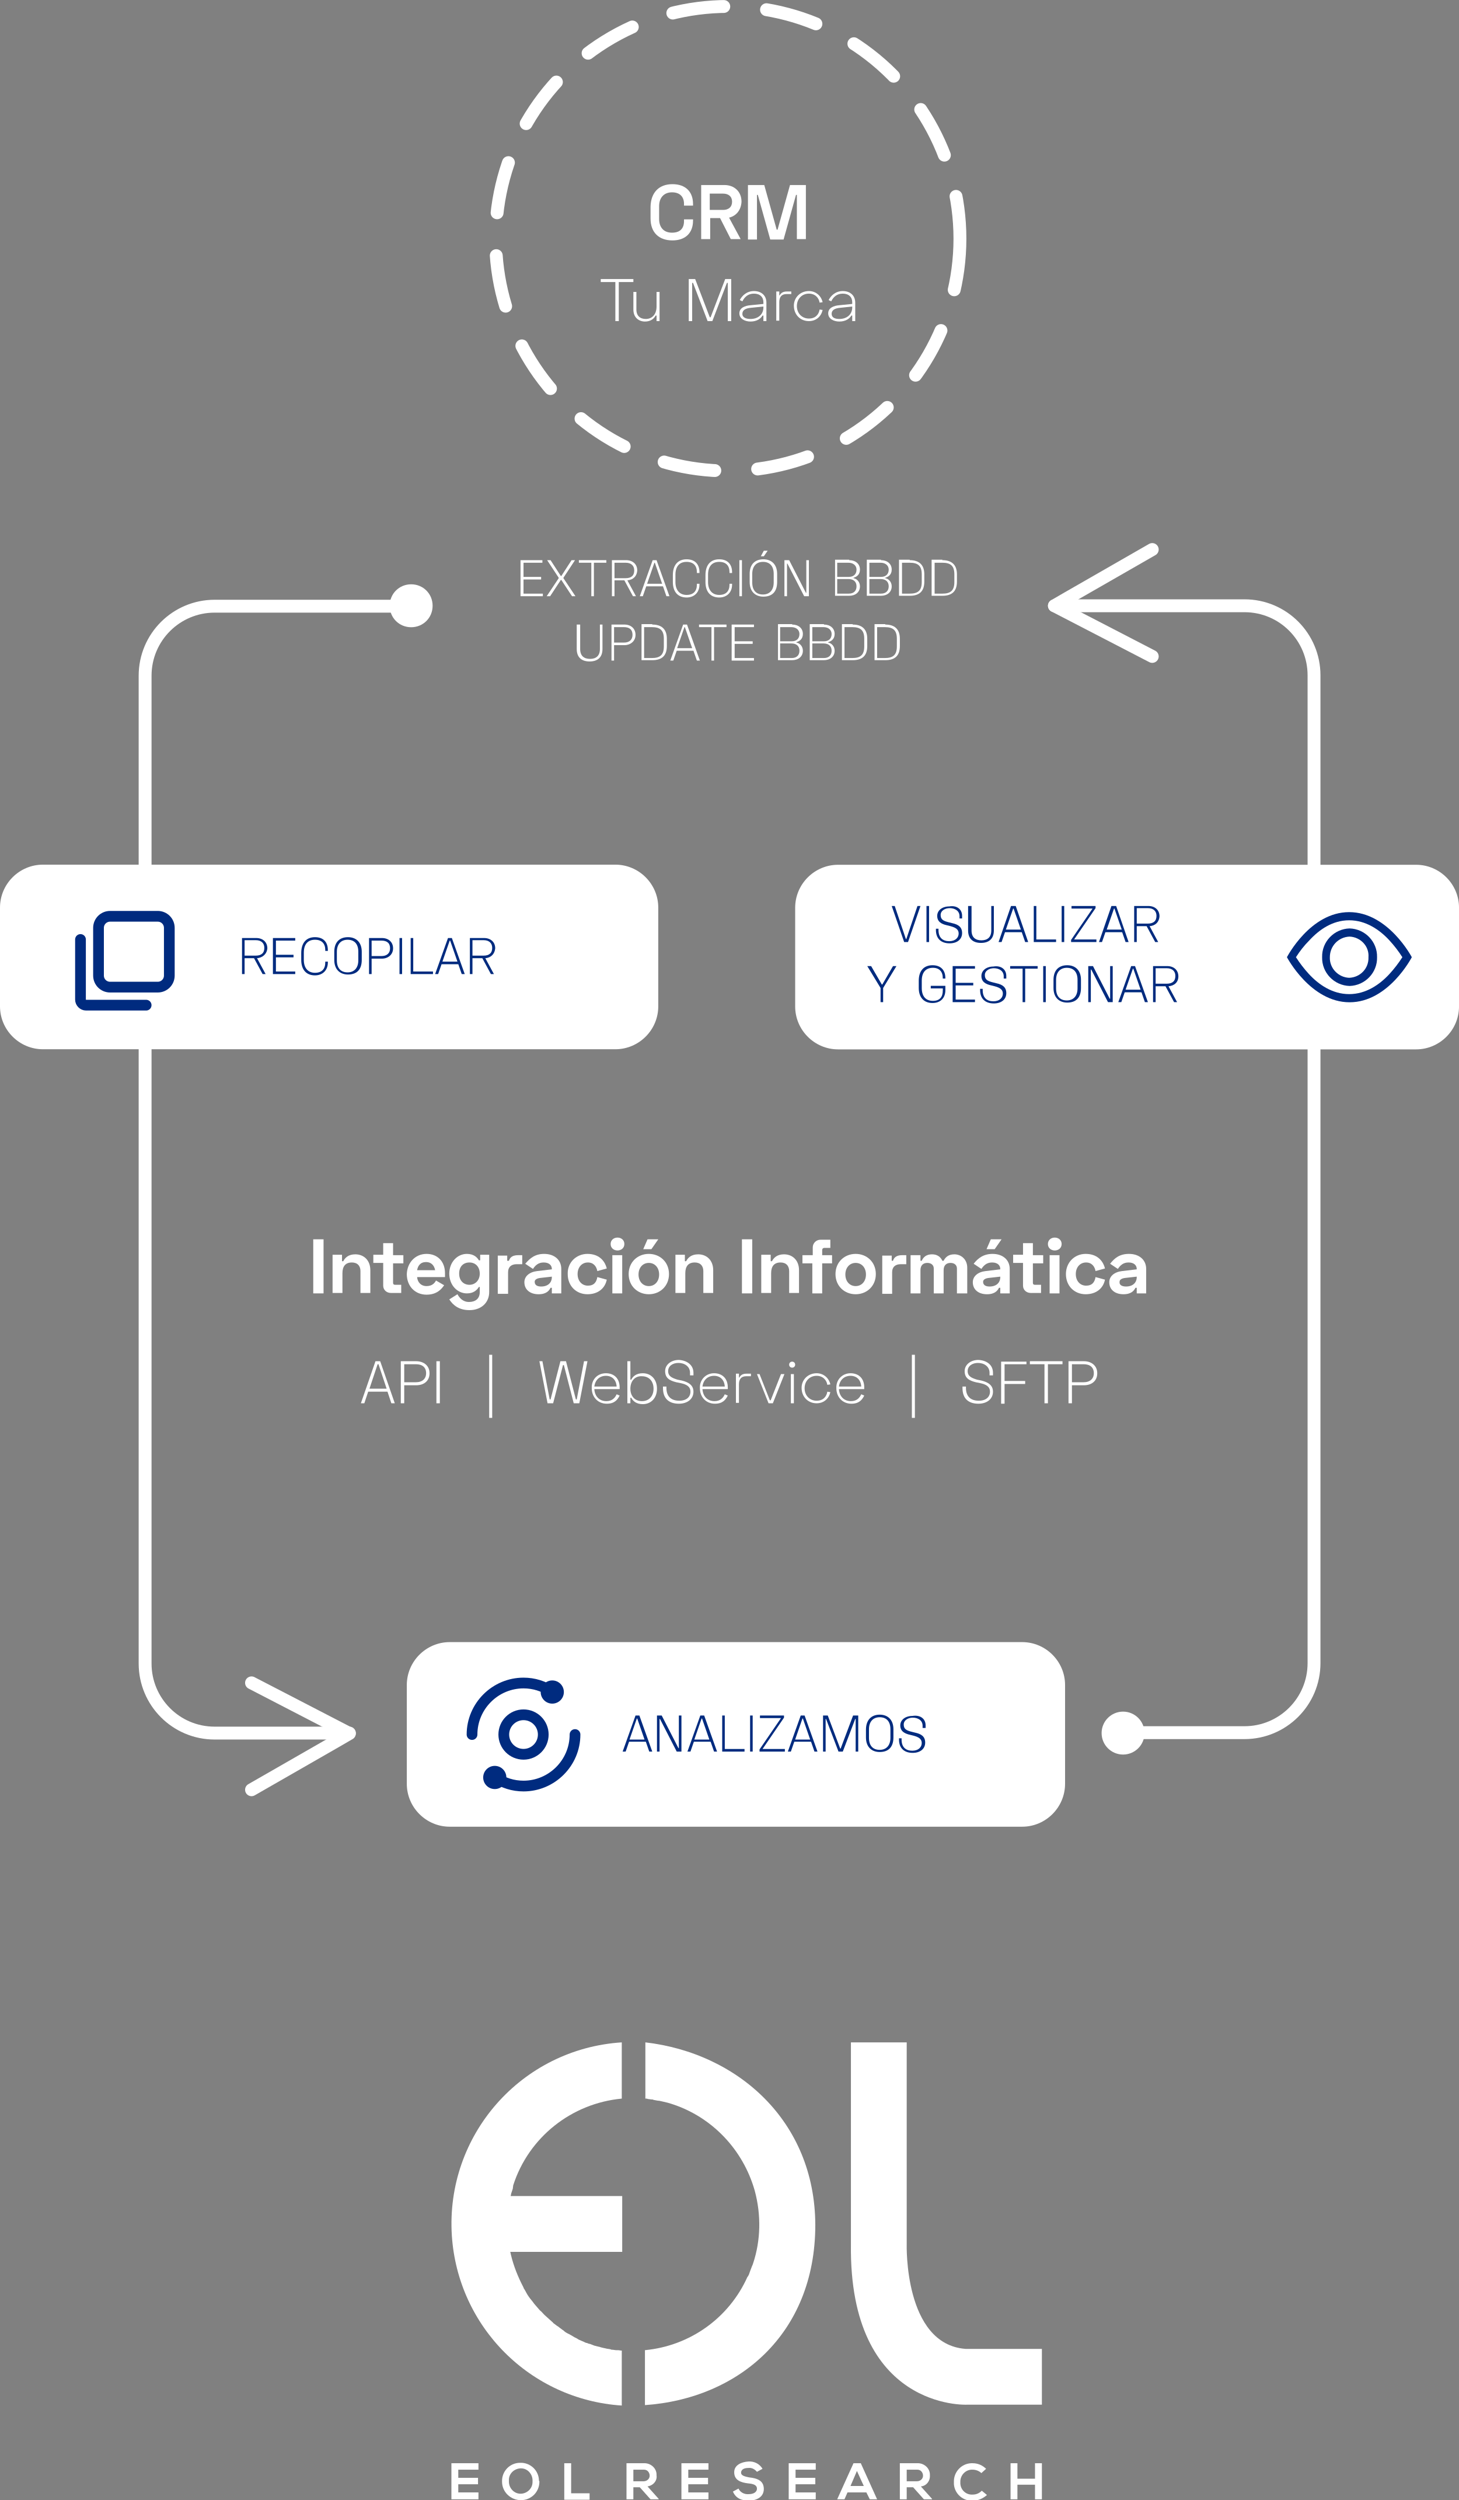 <svg xmlns="http://www.w3.org/2000/svg" xmlns:xlink="http://www.w3.org/1999/xlink" id="Layer_1" x="0px" y="0px" viewBox="0 0 340 582.4" style="enable-background:new 0 0 340 582.4;" xml:space="preserve">
<rect x="0" y="0" width="340" height="582.4" fill="#808080" stroke="none"/>
<style type="text/css">
	.st0{fill:#FFFFFF;}
	.st1{fill:none;stroke:#FFFFFF;stroke-width:3;stroke-linecap:round;stroke-linejoin:round;}
	.st2{enable-background:new    ;}
	.st3{fill:none;stroke:#FFFFFF;stroke-width:3;stroke-linecap:round;stroke-dasharray:12,10;}
	.st4{fill:#002B7F;}
	.st5{fill:none;stroke:#002B7F;stroke-width:2.5;stroke-linecap:round;stroke-linejoin:round;}
	.st6{fill-rule:evenodd;clip-rule:evenodd;fill:#002B7F;}
</style>
<g id="Grupo_523" transform="translate(-16 -263.417)">
	<g id="Grupo_522" transform="translate(2.115 -232.776)">
		<path id="Elipse_113" class="st0" d="M109.7,632.3c2.8,0,5,2.2,5,5s-2.2,5-5,5s-5-2.2-5-5S106.9,632.3,109.7,632.3z"></path>
		<circle id="Elipse_113-2" class="st0" cx="275.6" cy="899.9" r="5"></circle>
		<g id="Grupo_427">
			<path id="Trazado_21" class="st1" d="M72.5,913.1l19.7-11.3l3.1-1.8l-22.8-11.8l0,0"></path>
		</g>
		<g id="Grupo_427-2">
			<path id="Trazado_21-2" class="st1" d="M282.4,624.2l-19.7,11.3l-3.1,1.8l22.8,11.8l0,0"></path>
		</g>
		<path id="Trazado_294" class="st1" d="M95.3,899.9H63.9c-9,0-16.2-7.3-16.2-16.2V653.6c0-9,7.3-16.2,16.2-16.2c0,0,0,0,0,0h45.8"></path>
		<path id="Trazado_295" class="st1" d="M259.6,637.3h44.3c9,0,16.2,7.3,16.2,16.2c0,0,0,0,0,0v230.1c0,9-7.3,16.2-16.2,16.2h-28.3"></path>
	</g>
	<g class="st2">
		<path class="st0" d="M91.4,552.1v12.6H89v-12.6H91.4z"></path>
		<path class="st0" d="M95.7,555.8v1.4H96c0.4-0.8,1.2-1.6,2.8-1.6c2,0,3.5,1.4,3.5,3.7v5.3H100v-5.1c0-1.2-0.7-2-2-2    c-1.5,0-2.2,0.9-2.2,2.5v4.6h-2.3v-8.9H95.7z"></path>
		<path class="st0" d="M105.3,555.8V553h2.3v2.8h2.4v1.9h-2.4v4.5c0,0.4,0.2,0.5,0.5,0.5h1.4v1.9h-2.4c-1,0-1.8-0.7-1.8-1.7v-5.3    H103v-1.9H105.3z"></path>
		<path class="st0" d="M115.4,555.5c2.6,0,4.3,1.8,4.3,4.5v0.9h-6.5c0.1,1.2,0.9,2.1,2.2,2.1c1.3,0,1.9-0.7,2.2-1.3l1.9,1.1    c-0.6,0.9-1.7,2.2-4.1,2.2c-2.7,0-4.6-2-4.6-4.8C110.9,557.5,112.8,555.5,115.4,555.5z M117.4,559.3c-0.2-1.1-0.9-1.9-2.1-1.9    c-1.3,0-1.9,0.8-2.1,1.9H117.4z"></path>
		<path class="st0" d="M130,555.8v8.6c0,2.4-1.8,4.2-4.6,4.2c-2.4,0-3.8-1.1-4.7-2.5l1.9-1.2c0.5,0.9,1.3,1.8,2.7,1.8    c1.4,0,2.5-0.7,2.5-2.3v-1.2h-0.2c-0.5,0.8-1.3,1.5-2.8,1.5c-2.2,0-4.1-1.9-4.1-4.6s1.9-4.6,4.1-4.6c1.6,0,2.4,0.8,2.8,1.5h0.3    v-1.3H130z M127.8,560.1c0-1.6-1-2.6-2.4-2.6c-1.4,0-2.4,0.9-2.4,2.6s1.1,2.6,2.4,2.6C126.7,562.7,127.8,561.7,127.8,560.1z"></path>
		<path class="st0" d="M134.3,557.1h0.3c0.3-1,1.1-1.3,2.2-1.3h0.9v2.1h-1.3c-1.2,0-2,0.6-2,1.9v5H132v-8.9h2.2V557.1z"></path>
		<path class="st0" d="M142.8,555.5c2.4,0,4,1.4,4,3.5v5.7h-2.2v-1.3h-0.3c-0.3,0.6-0.9,1.5-2.8,1.5c-2,0-3.3-1.1-3.3-2.8    c0-1.4,1.2-2.4,3-2.6l3.4-0.4V559c0-0.8-0.6-1.5-1.9-1.5c-1.2,0-1.9,0.6-2.5,1.5l-1.8-1.2C139.5,556.5,140.7,555.5,142.8,555.5z     M142.1,563.1c1.6,0,2.5-0.9,2.5-2.2v-0.1l-2.7,0.3c-0.8,0.1-1.3,0.4-1.3,0.9C140.6,562.7,141.1,563.1,142.1,563.1z"></path>
		<path class="st0" d="M152.9,555.5c2.5,0,4,1.4,4.5,3.4l-2.2,0.6c-0.2-1.1-0.9-2-2.2-2c-1.4,0-2.4,1.1-2.4,2.7c0,1.6,1,2.7,2.4,2.7    c1.4,0,2-0.8,2.2-2l2.2,0.6c-0.4,2-2,3.4-4.5,3.4c-2.6,0-4.6-1.9-4.6-4.7C148.2,557.5,150.3,555.5,152.9,555.5z"></path>
		<path class="st0" d="M159.9,551.7c0.9,0,1.6,0.6,1.6,1.5s-0.7,1.5-1.6,1.5s-1.6-0.6-1.6-1.5S159,551.7,159.9,551.7z M161,564.7    h-2.3v-8.9h2.3V564.7z"></path>
		<path class="st0" d="M167.2,555.5c2.6,0,4.7,1.9,4.7,4.7c0,2.8-2.1,4.7-4.7,4.7c-2.6,0-4.7-1.9-4.7-4.7    C162.5,557.4,164.6,555.5,167.2,555.5z M167.2,563c1.4,0,2.4-1.1,2.4-2.7c0-1.6-1-2.7-2.4-2.7s-2.4,1.1-2.4,2.7    C164.8,561.9,165.8,563,167.2,563z M169.4,552.1l-1.6,2.3h-1.9l1-2.3H169.4z"></path>
		<path class="st0" d="M175.6,555.8v1.4h0.3c0.4-0.8,1.2-1.6,2.8-1.6c2,0,3.5,1.4,3.5,3.7v5.3h-2.3v-5.1c0-1.2-0.7-2-2-2    c-1.5,0-2.2,0.9-2.2,2.5v4.6h-2.3v-8.9H175.6z"></path>
		<path class="st0" d="M191.3,552.1v12.6h-2.4v-12.6H191.3z"></path>
		<path class="st0" d="M195.6,555.8v1.4h0.3c0.4-0.8,1.2-1.6,2.8-1.6c2,0,3.5,1.4,3.5,3.7v5.3h-2.3v-5.1c0-1.2-0.7-2-2-2    c-1.5,0-2.2,0.9-2.2,2.5v4.6h-2.3v-8.9H195.6z"></path>
		<path class="st0" d="M205.4,555.8V554c0-1,0.8-1.8,1.8-1.8h2.3v1.9h-1.4c-0.3,0-0.5,0.2-0.5,0.5v1.2h2.3v1.9h-2.3v7h-2.3v-7h-2.3    v-1.9H205.4z"></path>
		<path class="st0" d="M215.4,555.5c2.6,0,4.7,1.9,4.7,4.7c0,2.8-2.1,4.7-4.7,4.7s-4.7-1.9-4.7-4.7    C210.7,557.4,212.8,555.5,215.4,555.5z M215.4,563c1.4,0,2.4-1.1,2.4-2.7c0-1.6-1-2.7-2.4-2.7s-2.4,1.1-2.4,2.7    C213,561.9,214,563,215.4,563z"></path>
		<path class="st0" d="M223.8,557.1h0.3c0.3-1,1.1-1.3,2.2-1.3h0.9v2.1h-1.3c-1.2,0-2,0.6-2,1.9v5h-2.3v-8.9h2.2V557.1z"></path>
		<path class="st0" d="M230.5,555.8v1.3h0.3c0.4-0.9,1.1-1.5,2.4-1.5c1.2,0,2,0.6,2.4,1.5h0.3c0.4-0.8,1.1-1.5,2.5-1.5    c1.6,0,3,1.2,3,3.1v6H239v-5.8c0-0.8-0.6-1.3-1.5-1.3c-0.9,0-1.6,0.5-1.6,1.7v5.4h-2.3v-5.8c0-0.8-0.6-1.3-1.5-1.3    c-0.9,0-1.6,0.5-1.6,1.7v5.4h-2.3v-8.9H230.5z"></path>
		<path class="st0" d="M247.3,555.5c2.4,0,4,1.4,4,3.5v5.7h-2.2v-1.3h-0.3c-0.3,0.6-0.9,1.5-2.8,1.5c-2,0-3.3-1.1-3.3-2.8    c0-1.4,1.2-2.4,3-2.6l3.4-0.4V559c0-0.8-0.6-1.5-1.9-1.5c-1.2,0-1.9,0.6-2.5,1.5l-1.8-1.2C243.9,556.5,245.2,555.5,247.3,555.5z     M246.6,563.1c1.6,0,2.5-0.9,2.5-2.2v-0.1l-2.7,0.3c-0.8,0.1-1.3,0.4-1.3,0.9C245.1,562.7,245.6,563.1,246.6,563.1z M249.4,552.1    l-1.6,2.3h-1.9l1-2.3H249.4z"></path>
		<path class="st0" d="M254.4,555.8V553h2.3v2.8h2.4v1.9h-2.4v4.5c0,0.4,0.2,0.5,0.5,0.5h1.4v1.9h-2.4c-1,0-1.8-0.7-1.8-1.7v-5.3    h-2.3v-1.9H254.4z"></path>
		<path class="st0" d="M261.8,551.7c0.9,0,1.6,0.6,1.6,1.5s-0.7,1.5-1.6,1.5s-1.6-0.6-1.6-1.5S260.9,551.7,261.8,551.7z     M262.9,564.7h-2.3v-8.9h2.3V564.7z"></path>
		<path class="st0" d="M269,555.5c2.5,0,4,1.4,4.5,3.4l-2.2,0.6c-0.2-1.1-0.9-2-2.2-2c-1.4,0-2.4,1.1-2.4,2.7c0,1.6,1,2.7,2.4,2.7    c1.4,0,2-0.8,2.2-2l2.2,0.6c-0.4,2-2,3.4-4.5,3.4c-2.6,0-4.6-1.9-4.6-4.7C264.4,557.5,266.4,555.5,269,555.5z"></path>
		<path class="st0" d="M279.1,555.5c2.4,0,4,1.4,4,3.5v5.7h-2.2v-1.3h-0.3c-0.3,0.6-0.9,1.5-2.8,1.5c-2,0-3.3-1.1-3.3-2.8    c0-1.4,1.2-2.4,3-2.6l3.4-0.4V559c0-0.8-0.6-1.5-1.9-1.5c-1.2,0-1.9,0.6-2.5,1.5l-1.8-1.2C275.7,556.5,276.9,555.5,279.1,555.5z     M278.4,563.1c1.6,0,2.5-0.9,2.5-2.2v-0.1l-2.7,0.3c-0.8,0.1-1.3,0.4-1.3,0.9C276.8,562.7,277.4,563.1,278.4,563.1z"></path>
	</g>
	<g class="st2">
		<path class="st0" d="M104.6,580.5l3.4,9.8h-0.8l-0.9-2.7h-4.5l-0.9,2.7h-0.8l3.4-9.8H104.6z M106.1,586.9l-1.9-5.7H104l-1.9,5.7    H106.1z"></path>
		<path class="st0" d="M113,580.5c1.7,0,3.1,1,3.1,2.8s-1.3,2.8-3.1,2.8h-2.8v4.2h-0.8v-9.8H113z M110.2,585.4h2.7    c1.5,0,2.4-0.8,2.4-2.1c0-1.4-0.9-2.1-2.4-2.1h-2.7V585.4z"></path>
		<path class="st0" d="M118.5,580.5v9.8h-0.8v-9.8H118.5z"></path>
		<path class="st0" d="M130.7,593.7H130V579h0.7V593.7z"></path>
		<path class="st0" d="M142.4,580.5l1.7,8.9h0.2l2.3-8.9h1.3l2.3,8.9h0.2l1.7-8.9h0.8l-1.9,9.8h-1.3l-2.3-8.9h-0.2l-2.3,8.9h-1.3    l-1.9-9.8H142.4z"></path>
		<path class="st0" d="M157.2,583.3c1.9,0,3.2,1.2,3.2,3.3v0.4h-5.9c0.1,1.7,1.2,2.8,2.8,2.8c1.3,0,2-0.7,2.4-1.6l0.7,0.3    c-0.5,1-1.2,1.9-3,1.9c-2.1,0-3.5-1.6-3.5-3.6C153.8,584.8,155.2,583.3,157.2,583.3z M159.7,586.4c-0.1-1.6-1.1-2.5-2.5-2.5    c-1.4,0-2.5,0.9-2.7,2.5H159.7z"></path>
		<path class="st0" d="M162.9,580.5v4.3h0.2c0.4-0.8,1.2-1.5,2.7-1.5c1.9,0,3.3,1.4,3.3,3.6s-1.4,3.6-3.3,3.6    c-1.5,0-2.3-0.7-2.7-1.5h-0.2v1.3h-0.7v-9.8H162.9z M162.9,586.9c0,1.8,1.1,2.9,2.7,2.9c1.6,0,2.7-1.1,2.7-2.9    c0-1.8-1.1-2.9-2.7-2.9C164,583.9,162.9,585.1,162.9,586.9z"></path>
		<path class="st0" d="M177.6,583.2v0.6h-0.8v-0.6c0-1.5-1.3-2.3-2.7-2.3c-1.3,0-2.4,0.7-2.4,1.9c0,1.2,0.9,1.6,2.2,2l1,0.2    c1.6,0.4,2.7,1.1,2.7,2.6c0,1.7-1.4,2.8-3.4,2.8c-2.4,0-3.7-1.3-3.7-3.6v-0.4h0.8v0.3c0,2.1,1.2,3,3,3c1.7,0,2.6-0.9,2.6-2.1    c0-1.2-0.9-1.7-2.3-2l-1-0.2c-1.6-0.4-2.6-1-2.6-2.6c0-1.5,1.4-2.6,3.2-2.6C176,580.3,177.6,581.3,177.6,583.2z"></path>
		<path class="st0" d="M182.4,583.3c1.9,0,3.2,1.2,3.2,3.3v0.4h-5.9c0.1,1.7,1.2,2.8,2.8,2.8c1.3,0,2-0.7,2.4-1.6l0.7,0.3    c-0.5,1-1.2,1.9-3,1.9c-2.1,0-3.5-1.6-3.5-3.6C179,584.8,180.5,583.3,182.4,583.3z M184.9,586.4c-0.1-1.6-1.1-2.5-2.5-2.5    c-1.4,0-2.5,0.9-2.7,2.5H184.9z"></path>
		<path class="st0" d="M188.1,584.3h0.2c0.3-0.6,0.8-0.9,1.7-0.9h1v0.6h-1.1c-1.1,0-1.7,0.6-1.7,1.9v4.3h-0.7v-6.8h0.7V584.3z"></path>
		<path class="st0" d="M193,583.5l2.4,6.1h0.2l2.4-6.1h0.8l-2.7,6.8h-1l-2.7-6.8H193z"></path>
		<path class="st0" d="M200.6,580.6c0.4,0,0.7,0.3,0.7,0.7s-0.3,0.7-0.7,0.7c-0.4,0-0.7-0.3-0.7-0.7S200.2,580.6,200.6,580.6z     M201,590.3h-0.7v-6.8h0.7V590.3z"></path>
		<path class="st0" d="M206.3,583.3c1.7,0,2.9,1.2,3.2,2.6l-0.7,0.1c-0.2-1.2-1.1-2.1-2.5-2.1c-1.6,0-2.8,1.2-2.8,2.9    c0,1.7,1.2,2.9,2.8,2.9c1.5,0,2.3-0.9,2.5-2.1l0.7,0.1c-0.3,1.4-1.4,2.6-3.2,2.6c-2,0-3.5-1.5-3.5-3.6    C202.8,584.8,204.3,583.3,206.3,583.3z"></path>
		<path class="st0" d="M214.2,583.3c1.9,0,3.2,1.2,3.2,3.3v0.4h-5.9c0.1,1.7,1.2,2.8,2.8,2.8c1.3,0,2-0.7,2.4-1.6l0.7,0.3    c-0.5,1-1.2,1.9-3,1.9c-2.1,0-3.5-1.6-3.5-3.6C210.8,584.8,212.3,583.3,214.2,583.3z M216.7,586.4c-0.1-1.6-1.1-2.5-2.5-2.5    c-1.4,0-2.5,0.9-2.7,2.5H216.7z"></path>
		<path class="st0" d="M229.2,593.7h-0.7V579h0.7V593.7z"></path>
		<path class="st0" d="M247.4,583.2v0.6h-0.8v-0.6c0-1.5-1.3-2.3-2.7-2.3c-1.3,0-2.4,0.7-2.4,1.9c0,1.2,0.9,1.6,2.2,2l1,0.2    c1.6,0.4,2.7,1.1,2.7,2.6c0,1.7-1.4,2.8-3.4,2.8c-2.4,0-3.7-1.3-3.7-3.6v-0.4h0.8v0.3c0,2.1,1.2,3,3,3c1.7,0,2.6-0.9,2.6-2.1    c0-1.2-0.9-1.7-2.3-2l-1-0.2c-1.6-0.4-2.6-1-2.6-2.6c0-1.5,1.4-2.6,3.2-2.6C245.9,580.3,247.4,581.3,247.4,583.2z"></path>
		<path class="st0" d="M255.2,580.5v0.7h-5.1v3.9h4.8v0.7h-4.8v4.6h-0.8v-9.8H255.2z"></path>
		<path class="st0" d="M263.6,580.5v0.7h-3.4v9.1h-0.8v-9.1H256v-0.7H263.6z"></path>
		<path class="st0" d="M268.6,580.5c1.7,0,3.1,1,3.1,2.8s-1.3,2.8-3.1,2.8h-2.8v4.2h-0.8v-9.8H268.6z M265.8,585.4h2.7    c1.5,0,2.4-0.8,2.4-2.1c0-1.4-0.9-2.1-2.4-2.1h-2.7V585.4z"></path>
	</g>
	<g id="Grupo_506" transform="translate(105 264.917)">
		<g class="st2">
			<path class="st0" d="M67.7,41.4c3.1,0,4.8,1.8,4.8,4.6v0.4h-2.1V46c0-1.6-0.9-2.7-2.8-2.7c-1.9,0-3,1.3-3,3.2v3     c0,2,1.1,3.2,3,3.2c2,0,2.8-1.1,2.8-2.7v-0.4h2.1v0.3c0,2.8-1.7,4.6-4.8,4.6c-3.1,0-5.1-1.8-5.1-5.1v-2.8     C62.7,43.3,64.6,41.4,67.7,41.4z"></path>
			<path class="st0" d="M80.9,49.2l2.7,5h-2.3l-2.5-4.9h-2.3v4.9h-2.1V41.6h5.4c2.3,0,4,1.5,4,3.9C83.7,47.4,82.6,48.8,80.9,49.2z      M76.4,47.4h3.1c1.3,0,2.1-0.7,2.1-1.9c0-1.2-0.8-1.9-2.1-1.9h-3.1V47.4z"></path>
			<path class="st0" d="M89.1,41.6l2.9,10.4h0.2l2.9-10.4h3.7v12.6h-2.1V43.9h-0.2l-2.9,10.4h-3.1l-2.9-10.4h-0.2v10.4h-2.1V41.6     H89.1z"></path>
		</g>
		<g class="st2">
			<path class="st0" d="M58.6,63.5v0.7h-3.4v9.1h-0.8v-9.1H51v-0.7H58.6z"></path>
			<path class="st0" d="M64,73.3V72h-0.2c-0.4,0.7-1.1,1.4-2.5,1.4s-2.7-0.9-2.7-2.8v-4.1h0.7v4.1c0,1.5,0.9,2.2,2.2,2.2     c1.4,0,2.5-1,2.5-2.9v-3.4h0.7v6.8H64z"></path>
			<path class="st0" d="M73,63.5l3.4,8.9h0.2l3.4-8.9h1.4v9.8h-0.8v-8.9h-0.2L77,73.3h-1.1l-3.4-8.9h-0.2v8.9h-0.8v-9.8H73z"></path>
			<path class="st0" d="M86.7,66.3c1.8,0,2.9,1.1,2.9,2.7v4.3h-0.7V72h-0.2c-0.4,0.7-1.3,1.4-2.8,1.4c-1.4,0-2.6-0.7-2.6-1.9     c0-1.3,1.3-1.8,2.6-1.9l3-0.3v-0.4c0-1.2-0.8-2-2.2-2c-1.4,0-2.2,0.8-2.7,1.8l-0.6-0.3C83.9,67.4,85,66.3,86.7,66.3z M85.9,72.8     c1.7,0,3-1,3-2.7v-0.2L86,70.2c-1.2,0.1-2,0.5-2,1.4S84.9,72.8,85.9,72.8z"></path>
			<path class="st0" d="M92.5,67.3h0.2c0.3-0.6,0.8-0.9,1.7-0.9h1v0.6h-1.1c-1.1,0-1.7,0.6-1.7,1.9v4.3h-0.7v-6.8h0.7V67.3z"></path>
			<path class="st0" d="M99.5,66.3c1.7,0,2.9,1.2,3.2,2.6l-0.7,0.1c-0.2-1.2-1.1-2.1-2.5-2.1c-1.6,0-2.8,1.2-2.8,2.9     c0,1.7,1.2,2.9,2.8,2.9c1.5,0,2.3-0.9,2.5-2.1l0.7,0.1c-0.3,1.4-1.4,2.6-3.2,2.6c-2,0-3.5-1.5-3.5-3.6     C96,67.8,97.5,66.3,99.5,66.3z"></path>
			<path class="st0" d="M107.4,66.3c1.8,0,2.9,1.1,2.9,2.7v4.3h-0.7V72h-0.2c-0.4,0.7-1.3,1.4-2.8,1.4c-1.4,0-2.6-0.7-2.6-1.9     c0-1.3,1.3-1.8,2.6-1.9l3-0.3v-0.4c0-1.2-0.8-2-2.2-2c-1.4,0-2.2,0.8-2.7,1.8l-0.6-0.3C104.6,67.4,105.7,66.3,107.4,66.3z      M106.6,72.8c1.7,0,3-1,3-2.7v-0.2l-2.8,0.3c-1.2,0.1-2,0.5-2,1.4S105.6,72.8,106.6,72.8z"></path>
		</g>
		<ellipse id="Elipse_112" class="st3" cx="80.6" cy="54.1" rx="54.1" ry="54.1"></ellipse>
	</g>
	<g id="Grupo_508" transform="translate(121.196 739.168)">
		<path id="Trazado_24" class="st0" d="M119.8,71.4C105.4,70.3,106.1,47,106.1,47V0h-13v47c-0.5,38.7,27,37.4,27,37.4h17.5v-13    H119.8z"></path>
		<g id="Grupo_121" transform="translate(0 97.737)">
			<path id="Trazado_25" class="st0" d="M6.3,8.7H0V0.3h6.3v1.5H1.6v1.9h4.6v1.5H1.6v1.9h4.7L6.3,8.7z"></path>
			<path id="Trazado_26" class="st0" d="M20.5,4.6c0,2.4-1.9,4.3-4.3,4.3S11.8,7,11.8,4.6c0,0,0,0,0,0c-0.1-2.4,1.8-4.4,4.2-4.4     c2.4-0.1,4.4,1.8,4.4,4.2C20.5,4.4,20.5,4.5,20.5,4.6z M13.4,4.6c0,1.5,1.2,2.8,2.7,2.8c1.5,0,2.8-1.2,2.8-2.7c0-0.1,0-0.1,0-0.2     c0.1-1.5-1-2.9-2.5-3c-1.5-0.1-2.9,1-3,2.5C13.4,4.3,13.4,4.4,13.4,4.6z"></path>
			<path id="Trazado_27" class="st0" d="M27.9,0.3v7h4.3v1.5h-5.9V0.3L27.9,0.3z"></path>
			<path id="Trazado_28" class="st0" d="M48.3,8.7h-1.9l-2.5-2.8h-1.5v2.8h-1.6V0.3c1.3,0,2.7,0,4,0c1.5-0.1,2.9,1,3,2.5     c0,0.1,0,0.2,0,0.3C48,4.4,47,5.5,45.7,5.7l2.6,2.9L48.3,8.7z M42.4,1.8v2.7h2.4c0.7,0,1.4-0.5,1.4-1.3c0-0.7-0.5-1.4-1.3-1.4     c0,0-0.1,0-0.1,0H42.4z"></path>
			<path id="Trazado_29" class="st0" d="M59.9,8.7h-6.3V0.3h6.3v1.5h-4.7v1.9h4.6v1.5h-4.6v1.9h4.7V8.7z"></path>
			<path id="Trazado_30" class="st0" d="M71.2,2.3c-0.5-0.6-1.2-1-2-0.9c-1.2,0-1.7,0.5-1.7,1.1c0,0.7,0.9,0.9,1.9,1.1     c1.8,0.2,3.4,0.7,3.4,2.7c0,1.9-1.7,2.7-3.5,2.7c-1.7,0-3-0.5-3.7-2.1l1.3-0.7c0.4,0.9,1.4,1.4,2.4,1.3c1,0,1.9-0.4,1.9-1.3     c0-0.8-0.8-1.1-2-1.2c-1.7-0.2-3.3-0.7-3.3-2.6c0-1.7,1.7-2.4,3.3-2.5c1.3-0.1,2.6,0.5,3.3,1.7L71.2,2.3z"></path>
			<path id="Trazado_31" class="st0" d="M84.9,8.7h-6.3V0.3h6.3v1.5h-4.7v1.9h4.6v1.5h-4.6v1.9h4.7V8.7z"></path>
			<path id="Trazado_32" class="st0" d="M96.7,7.1h-4.4l-0.7,1.6h-1.7l3.8-8.4h1.7l3.8,8.4h-1.7L96.7,7.1z M94.5,2.1L93,5.6h3.1     L94.5,2.1z"></path>
			<path id="Trazado_33" class="st0" d="M112,8.7h-1.9l-2.5-2.8h-1.5v2.8h-1.6V0.3c1.3,0,2.7,0,4,0c1.5-0.1,2.9,1,3,2.5     c0,0.1,0,0.2,0,0.3c0.1,1.3-0.8,2.5-2.1,2.6l2.6,2.9L112,8.7z M106.1,1.8v2.7h2.4c0.7,0,1.4-0.5,1.4-1.3c0-0.7-0.5-1.4-1.3-1.4     c0,0-0.1,0-0.1,0H106.1z"></path>
			<path id="Trazado_34" class="st0" d="M124.8,7.7c-0.9,0.8-2,1.3-3.2,1.3c-2.3,0.2-4.3-1.5-4.5-3.8c0-0.2,0-0.4,0-0.5     c-0.1-2.3,1.7-4.3,4-4.4c0.1,0,0.3,0,0.4,0c1.2,0,2.3,0.5,3.1,1.3l-1.1,1c-0.5-0.5-1.3-0.8-2-0.8c-1.5-0.1-2.8,1.1-2.9,2.6     c0,0.1,0,0.2,0,0.3c-0.1,1.5,1,2.8,2.5,2.9c0.1,0,0.2,0,0.4,0c0.8,0,1.5-0.3,2.1-0.9L124.8,7.7z"></path>
			<path id="Trazado_35" class="st0" d="M136,8.7V5.3h-4.1v3.4h-1.6V0.3h1.6v3.6h4.1V0.3h1.6v8.4L136,8.7z"></path>
		</g>
		<path id="Trazado_36" class="st0" d="M45.2,0v13.1l0.1,0c0.2,0,0.3,0,0.5,0.1c0.3,0,0.6,0.1,0.9,0.1c0.1,0,0.3,0,0.4,0.1    c0.4,0.1,0.7,0.1,1.1,0.2l0.2,0c0.9,0.2,1.9,0.4,2.8,0.7l0,0c9.5,3,16.8,10.7,19.5,20.3l0,0c1.5,5.6,1.4,11.5-0.4,16.9l0,0    c-0.1,0.2-0.1,0.4-0.2,0.5c-0.2,0.5-0.3,0.8-0.5,1.3c0,0.1-0.1,0.2-0.1,0.3c-0.1,0.3-0.2,0.6-0.4,0.9c0,0,0,0.1-0.1,0.1    c-4.3,9.6-13.4,16.1-23.9,17.1v12.8C66.7,83,84.8,68.1,84.8,42.5C84.7,18.3,66.7,2.5,45.2,0z"></path>
		<path id="Trazado_37" class="st0" d="M14.4,33.3C18,22.1,28,14.2,39.7,13.1V0C16.3,1.5-1.4,21.6,0.1,45    c1.4,21.3,18.3,38.2,39.6,39.6V71.8l0,0c-0.3,0-0.6-0.1-0.9-0.1c-0.1,0-0.3,0-0.4,0c-0.3,0-0.6-0.1-0.9-0.1c-0.1,0-0.3,0-0.4-0.1    c-0.4-0.1-0.8-0.1-1.1-0.2c-0.5-0.1-1-0.2-1.6-0.4c-0.2,0-0.3-0.1-0.5-0.1c-0.2-0.1-0.5-0.1-0.7-0.2c-0.2-0.1-0.3-0.1-0.5-0.2    c-0.2-0.1-0.5-0.2-0.7-0.2c-0.2-0.1-0.4-0.2-0.6-0.2c-0.3-0.1-0.6-0.3-0.9-0.4c-0.2-0.1-0.5-0.2-0.7-0.3c-0.2-0.1-0.4-0.2-0.5-0.3    c-0.2-0.1-0.4-0.2-0.6-0.3c-0.2-0.1-0.3-0.2-0.5-0.3c-0.2-0.1-0.5-0.3-0.7-0.4c-0.1-0.1-0.3-0.1-0.4-0.2c-0.4-0.2-0.7-0.4-1-0.7    c-0.1-0.1-0.2-0.1-0.3-0.2c-0.3-0.2-0.5-0.4-0.8-0.6c-0.1-0.1-0.2-0.2-0.3-0.2c-0.3-0.2-0.5-0.4-0.8-0.6c-0.1-0.1-0.2-0.1-0.2-0.2    c-0.7-0.6-1.3-1.2-2-1.8c-0.1-0.1-0.1-0.1-0.2-0.2c-0.3-0.3-0.5-0.6-0.8-0.8c0,0-0.1-0.1-0.1-0.1c-0.4-0.5-0.9-1-1.3-1.5    c-0.4-0.6-0.9-1.1-1.3-1.7l0,0c-0.2-0.3-0.4-0.6-0.5-0.8c0-0.1-0.1-0.1-0.1-0.2c-0.1-0.2-0.3-0.5-0.4-0.7    c-0.1-0.1-0.2-0.3-0.2-0.4c0-0.1-0.1-0.1-0.1-0.2c-1.2-2.3-2.2-4.8-2.8-7.3c-0.1-0.3-0.1-0.6-0.2-0.8h26.1v-13H13.8    c0.1-0.3,0.1-0.6,0.2-0.8h0c0.1-0.3,0.2-0.6,0.3-0.9L14.4,33.3z"></path>
	</g>
	<g id="Grupo_517" transform="translate(0 203.331)">
		<path id="Rect&#xE1;ngulo_203" class="st0" d="M264.2,452.6v23c0,5.5-4.5,10-10,10H120.8c-5.5,0-10-4.5-10-10v-23c0-5.5,4.5-10,10-10    h133.4C259.7,442.6,264.2,447.1,264.2,452.6z"></path>
		<g class="st2">
			<path class="st4" d="M165,459.7l3,8.4h-0.7l-0.8-2.3h-3.9l-0.8,2.3h-0.7l3-8.4H165z M166.2,465.3l-1.7-4.9h-0.1l-1.7,4.9H166.2z"></path>
			<path class="st4" d="M170.2,459.7l3.9,7.6h0.1v-7.6h0.6v8.4h-1.1l-3.9-7.6h-0.1v7.6h-0.6v-8.4H170.2z"></path>
			<path class="st4" d="M180.1,459.7l3,8.4h-0.7l-0.8-2.3h-3.9l-0.8,2.3h-0.7l3-8.4H180.1z M181.3,465.3l-1.7-4.9h-0.1l-1.7,4.9     H181.3z"></path>
			<path class="st4" d="M184.9,459.7v7.8h4.6v0.6h-5.2v-8.4H184.9z"></path>
			<path class="st4" d="M191.4,459.7v8.4h-0.6v-8.4H191.4z"></path>
			<path class="st4" d="M198.7,459.7v0.5l-5,7.3h5.2v0.6h-5.9v-0.5l5-7.3h-4.9v-0.6H198.7z"></path>
			<path class="st4" d="M203.5,459.7l3,8.4h-0.7l-0.8-2.3h-3.9l-0.8,2.3h-0.7l3-8.4H203.5z M204.8,465.3l-1.7-4.9H203l-1.7,4.9     H204.8z"></path>
			<path class="st4" d="M208.9,459.7l2.9,7.7h0.1l2.9-7.7h1.2v8.4h-0.6v-7.6h-0.1l-2.9,7.6h-1l-2.9-7.6h-0.1v7.6h-0.6v-8.4H208.9z"></path>
			<path class="st4" d="M221,459.5c1.9,0,3.2,1.2,3.2,3.4v1.9c0,2.3-1.2,3.4-3.2,3.4c-1.9,0-3.2-1.2-3.2-3.4V463     C217.8,460.7,219.1,459.5,221,459.5z M218.5,464.9c0,1.8,0.9,2.8,2.5,2.8s2.5-1.1,2.5-2.8v-2c0-1.8-0.9-2.8-2.5-2.8     s-2.5,1.1-2.5,2.8V464.9z"></path>
			<path class="st4" d="M231.7,462v0.6H231v-0.5c0-1.3-1.1-1.9-2.3-1.9c-1.1,0-2.1,0.6-2.1,1.6c0,1.1,0.7,1.4,1.9,1.7l0.8,0.2     c1.4,0.3,2.3,0.9,2.3,2.3c0,1.5-1.2,2.4-2.9,2.4c-2,0-3.2-1.1-3.2-3.1v-0.3h0.6v0.3c0,1.8,1,2.6,2.5,2.6c1.4,0,2.2-0.8,2.2-1.8     c0-1-0.8-1.4-1.9-1.7l-0.8-0.2c-1.4-0.3-2.3-0.9-2.3-2.2c0-1.3,1.2-2.2,2.8-2.2C230.4,459.5,231.7,460.4,231.7,462z"></path>
		</g>
		<g id="Grupo_507" transform="translate(126 451.53)">
			<ellipse id="Elipse_113-2-2" class="st5" cx="12" cy="12.6" rx="4.6" ry="4.6"></ellipse>
			<path id="Trazado_260" class="st5" d="M0,12.6c0-6.6,5.4-12,12-12c2.4,0,4.7,0.7,6.7,2.1"></path>
			<ellipse id="Elipse_114" class="st4" cx="18.7" cy="2.7" rx="2.7" ry="2.7"></ellipse>
			<path id="Trazado_261" class="st5" d="M24,12.6c0,6.6-5.4,12-12,12c-2.4,0-4.7-0.7-6.7-2.1"></path>
			<ellipse id="Elipse_115" class="st4" cx="5.3" cy="22.6" rx="2.7" ry="2.7"></ellipse>
		</g>
	</g>
	<g id="Grupo_516" transform="translate(-894.696 -2293.441)">
		<path id="Rect&#xE1;ngulo_169" class="st0" d="M1250.7,2768.3v23c0,5.5-4.5,10-10,10H1106c-5.5,0-10-4.5-10-10v-23c0-5.5,4.5-10,10-10    h134.7C1246.2,2758.3,1250.7,2762.8,1250.7,2768.3z"></path>
		<g id="eye" transform="translate(1210.599 2769.329)">
			<path id="Trazado_134" class="st6" d="M29.1,10.5c0,0-5.5-10.5-14.6-10.5S0,10.5,0,10.5S5.5,21,14.6,21S29.1,10.5,29.1,10.5z      M2.1,10.5c0.9,1.4,1.9,2.7,3,3.9c2.3,2.5,5.5,4.7,9.4,4.7s7.1-2.2,9.4-4.7c1.1-1.2,2.1-2.5,3-3.9c-0.9-1.4-1.9-2.7-3-3.9     c-2.3-2.5-5.5-4.7-9.4-4.7S7.5,4.1,5.2,6.6C4,7.8,3,9.1,2.1,10.5L2.1,10.5z"></path>
			<path id="Trazado_135" class="st6" d="M14.6,5.7C12,5.8,10,7.9,10,10.5c-0.1,2.6,2,4.7,4.5,4.8c2.6-0.1,4.6-2.2,4.5-4.8     C19.2,7.9,17.1,5.8,14.6,5.7z M8.2,10.5C8.1,6.9,11,3.9,14.6,3.8c3.6,0.1,6.5,3.1,6.4,6.7c0.1,3.6-2.8,6.6-6.4,6.7     C11,17.1,8.1,14.1,8.2,10.5z"></path>
		</g>
		<g class="st2">
			<path class="st4" d="M1119.2,2767.9l2.6,7.7h0.1l2.6-7.7h0.7l-2.9,8.4h-0.9l-2.9-8.4H1119.2z"></path>
			<path class="st4" d="M1127.2,2767.9v8.4h-0.6v-8.4H1127.2z"></path>
			<path class="st4" d="M1134.9,2770.2v0.6h-0.6v-0.5c0-1.3-1.1-1.9-2.3-1.9c-1.1,0-2.1,0.6-2.1,1.6c0,1.1,0.7,1.4,1.9,1.7l0.8,0.2     c1.4,0.3,2.3,0.9,2.3,2.3c0,1.5-1.2,2.4-2.9,2.4c-2,0-3.2-1.1-3.2-3.1v-0.3h0.6v0.3c0,1.8,1,2.6,2.5,2.6c1.4,0,2.2-0.8,2.2-1.8     c0-1-0.8-1.4-1.9-1.7l-0.8-0.2c-1.4-0.3-2.3-0.9-2.3-2.2c0-1.3,1.2-2.2,2.8-2.2C1133.6,2767.7,1134.9,2768.6,1134.9,2770.2z"></path>
			<path class="st4" d="M1137.1,2767.9v5.7c0,1.6,0.9,2.3,2.3,2.3s2.3-0.7,2.3-2.3v-5.7h0.6v5.7c0,2-1.2,2.9-3,2.9     c-1.8,0-3-0.9-3-2.9v-5.7H1137.1z"></path>
			<path class="st4" d="M1147.4,2767.9l2.9,8.4h-0.7l-0.8-2.3h-3.9l-0.8,2.3h-0.7l2.9-8.4H1147.4z M1148.6,2773.4l-1.7-4.9h-0.1     l-1.7,4.9H1148.6z"></path>
			<path class="st4" d="M1152.2,2767.9v7.8h4.6v0.6h-5.2v-8.4H1152.2z"></path>
			<path class="st4" d="M1158.7,2767.9v8.4h-0.6v-8.4H1158.7z"></path>
			<path class="st4" d="M1166,2767.9v0.5l-5,7.3h5.2v0.6h-5.9v-0.5l5-7.3h-4.9v-0.6H1166z"></path>
			<path class="st4" d="M1170.8,2767.9l2.9,8.4h-0.7l-0.8-2.3h-3.9l-0.8,2.3h-0.7l2.9-8.4H1170.8z M1172.1,2773.4l-1.7-4.9h-0.1     l-1.7,4.9H1172.1z"></path>
			<path class="st4" d="M1178.6,2772.6l2,3.7h-0.7l-2-3.7h-2.3v3.7h-0.6v-8.4h3.3c1.5,0,2.6,0.9,2.6,2.4     C1180.8,2771.7,1179.9,2772.5,1178.6,2772.6z M1175.6,2772h2.6c1.3,0,2-0.6,2-1.8c0-1.1-0.7-1.8-2-1.8h-2.6V2772z"></path>
		</g>
		<g class="st2">
			<path class="st4" d="M1113.7,2781.9l2.5,4.3h0.1l2.5-4.3h0.8l-3.1,5.1v3.3h-0.6v-3.3l-3.1-5.1H1113.7z"></path>
			<path class="st4" d="M1124.8,2785.3c0-2.3,1.2-3.6,3.2-3.6c2,0,3,1.2,3,3v0.1h-0.6v-0.1c0-1.5-0.8-2.4-2.3-2.4     c-1.7,0-2.6,1.1-2.6,3v1.7c0,1.9,0.9,3,2.6,3c1.6,0,2.3-0.9,2.3-2.4v-0.5h-2.8v-0.6h3.4v1c0,1.8-1.1,3-3,3c-2,0-3.2-1.3-3.2-3.5     V2785.3z"></path>
			<path class="st4" d="M1137.9,2781.9v0.6h-4.5v3.3h4.1v0.6h-4.1v3.3h4.5v0.6h-5.2v-8.4H1137.9z"></path>
			<path class="st4" d="M1145.2,2784.2v0.6h-0.6v-0.5c0-1.3-1.1-1.9-2.3-1.9c-1.1,0-2.1,0.6-2.1,1.6c0,1.1,0.7,1.4,1.9,1.7l0.8,0.2     c1.4,0.3,2.3,0.9,2.3,2.3c0,1.5-1.2,2.4-2.9,2.4c-2,0-3.2-1.1-3.2-3.1v-0.3h0.6v0.3c0,1.8,1,2.6,2.5,2.6c1.4,0,2.2-0.8,2.2-1.8     c0-1-0.8-1.4-1.9-1.7l-0.8-0.2c-1.4-0.3-2.3-0.9-2.3-2.2c0-1.3,1.2-2.2,2.8-2.2C1143.9,2781.7,1145.2,2782.6,1145.2,2784.2z"></path>
			<path class="st4" d="M1152.5,2781.9v0.6h-2.9v7.8h-0.6v-7.8h-2.9v-0.6H1152.5z"></path>
			<path class="st4" d="M1154.4,2781.9v8.4h-0.6v-8.4H1154.4z"></path>
			<path class="st4" d="M1159.4,2781.7c1.9,0,3.2,1.2,3.2,3.4v1.9c0,2.3-1.2,3.4-3.2,3.4c-1.9,0-3.2-1.2-3.2-3.4v-1.9     C1156.2,2782.9,1157.4,2781.7,1159.4,2781.7z M1156.8,2787.1c0,1.8,0.9,2.8,2.5,2.8s2.5-1.1,2.5-2.8v-2c0-1.8-0.9-2.8-2.5-2.8     s-2.5,1.1-2.5,2.8V2787.1z"></path>
			<path class="st4" d="M1165.4,2781.9l3.9,7.6h0.1v-7.6h0.6v8.4h-1.1l-3.9-7.6h-0.1v7.6h-0.6v-8.4H1165.4z"></path>
			<path class="st4" d="M1175.2,2781.9l3,8.4h-0.7l-0.8-2.3h-3.9l-0.8,2.3h-0.7l3-8.4H1175.2z M1176.5,2787.4l-1.7-4.9h-0.1     l-1.7,4.9H1176.5z"></path>
			<path class="st4" d="M1183,2786.6l2,3.7h-0.7l-2-3.7h-2.3v3.7h-0.6v-8.4h3.3c1.5,0,2.6,0.9,2.6,2.4     C1185.3,2785.7,1184.3,2786.5,1183,2786.6z M1180,2786h2.6c1.3,0,2-0.6,2-1.8c0-1.1-0.7-1.8-2-1.8h-2.6V2786z"></path>
		</g>
	</g>
	<g id="Grupo_518" transform="translate(0 227.331)">
		<path id="Rect&#xE1;ngulo_202" class="st0" d="M169.4,247.5v23c0,5.5-4.5,10-10,10H26c-5.5,0-10-4.5-10-10v-23c0-5.5,4.5-10,10-10    h133.4C164.9,237.5,169.4,242,169.4,247.5z"></path>
		<g id="Grupo_515" transform="translate(-637 -2755.309)">
			<g class="st2">
				<path class="st4" d="M712.9,3014.6l2,3.7h-0.7l-2-3.7H710v3.7h-0.6v-8.4h3.3c1.5,0,2.6,0.9,2.6,2.4      C715.2,3013.6,714.2,3014.5,712.9,3014.6z M710,3014h2.6c1.3,0,2-0.6,2-1.8c0-1.1-0.7-1.8-2-1.8H710V3014z"></path>
				<path class="st4" d="M721.8,3009.9v0.6h-4.5v3.3h4.1v0.6h-4.1v3.3h4.5v0.6h-5.2v-8.4H721.8z"></path>
				<path class="st4" d="M726.4,3009.7c2,0,3,1.2,3,3v0.2h-0.6v-0.2c0-1.5-0.8-2.4-2.4-2.4c-1.7,0-2.6,1.1-2.6,3v1.7      c0,1.9,1,3,2.6,3c1.6,0,2.4-0.9,2.4-2.4v-0.2h0.6v0.2c0,1.8-1.2,3-3,3c-2,0-3.2-1.3-3.2-3.6v-1.6      C723.2,3011,724.4,3009.7,726.4,3009.7z"></path>
				<path class="st4" d="M734.1,3009.7c1.9,0,3.2,1.2,3.2,3.4v1.9c0,2.3-1.2,3.4-3.2,3.4c-1.9,0-3.2-1.2-3.2-3.4v-1.9      C730.9,3010.9,732.1,3009.7,734.1,3009.7z M731.5,3015.1c0,1.8,0.9,2.8,2.5,2.8c1.6,0,2.5-1.1,2.5-2.8v-2c0-1.8-0.9-2.8-2.5-2.8      c-1.6,0-2.5,1.1-2.5,2.8V3015.1z"></path>
				<path class="st4" d="M742,3009.9c1.5,0,2.6,0.9,2.6,2.4s-1.2,2.4-2.6,2.4h-2.4v3.6H739v-8.4H742z M739.6,3014.1h2.3      c1.3,0,2-0.7,2-1.8c0-1.2-0.7-1.8-2-1.8h-2.3V3014.1z"></path>
				<path class="st4" d="M746.7,3009.9v8.4h-0.6v-8.4H746.7z"></path>
				<path class="st4" d="M749.3,3009.9v7.8h4.6v0.6h-5.2v-8.4H749.3z"></path>
				<path class="st4" d="M758.3,3009.9l3,8.4h-0.7l-0.8-2.3h-3.9l-0.8,2.3h-0.7l3-8.4H758.3z M759.6,3015.4l-1.7-4.9h-0.1l-1.7,4.9      H759.6z"></path>
				<path class="st4" d="M766.1,3014.6l2,3.7h-0.7l-2-3.7h-2.3v3.7h-0.6v-8.4h3.3c1.5,0,2.6,0.9,2.6,2.4      C768.3,3013.6,767.4,3014.5,766.1,3014.6z M763.1,3014h2.6c1.3,0,2-0.6,2-1.8c0-1.1-0.7-1.8-2-1.8h-2.6V3014z"></path>
			</g>
			<g id="Grupo_444" transform="translate(671.757 3004.838)">
				<path id="Rect&#xE1;ngulo_160" class="st5" d="M6.9,0H18c1.5,0,2.7,1.2,2.7,2.7v11.1c0,1.5-1.2,2.7-2.7,2.7H6.9      c-1.5,0-2.7-1.2-2.7-2.7V2.7C4.2,1.2,5.4,0,6.9,0z"></path>
				<path id="Trazado_259" class="st5" d="M15.3,20.7h-14c-0.7,0-1.3-0.6-1.3-1.3c0,0,0,0,0,0v-14"></path>
			</g>
		</g>
	</g>
	<g class="st2">
		<path class="st0" d="M142.4,393.9v0.6H138v3.3h4.1v0.6H138v3.3h4.5v0.6h-5.2v-8.4H142.4z"></path>
		<path class="st0" d="M144.3,393.9l2.4,3.7h0.1l2.4-3.7h0.8l-2.7,4.1v0.1l2.8,4.2h-0.8l-2.5-3.8h-0.1l-2.5,3.8h-0.8l2.8-4.2V398    l-2.7-4.1H144.3z"></path>
		<path class="st0" d="M157.3,393.9v0.6h-2.9v7.8h-0.6v-7.8h-2.9v-0.6H157.3z"></path>
		<path class="st0" d="M162.2,398.6l2,3.7h-0.7l-2-3.7h-2.3v3.7h-0.6v-8.4h3.3c1.5,0,2.6,0.9,2.6,2.4    C164.4,397.7,163.5,398.5,162.2,398.6z M159.2,398.1h2.6c1.3,0,2-0.6,2-1.8c0-1.1-0.7-1.8-2-1.8h-2.6V398.1z"></path>
		<path class="st0" d="M169,393.9l3,8.4h-0.7l-0.8-2.3h-3.9l-0.8,2.3h-0.7l3-8.4H169z M170.3,399.4l-1.7-4.9h-0.1l-1.7,4.9H170.3z"></path>
		<path class="st0" d="M176,393.7c2,0,3,1.2,3,3v0.2h-0.6v-0.2c0-1.5-0.8-2.4-2.4-2.4c-1.7,0-2.6,1.1-2.6,3v1.7c0,1.9,1,3,2.6,3    c1.6,0,2.4-0.9,2.4-2.4v-0.2h0.6v0.2c0,1.8-1.2,3-3,3c-2,0-3.2-1.3-3.2-3.6v-1.6C172.8,395,174,393.7,176,393.7z"></path>
		<path class="st0" d="M183.6,393.7c2,0,3,1.2,3,3v0.2H186v-0.2c0-1.5-0.8-2.4-2.4-2.4c-1.7,0-2.6,1.1-2.6,3v1.7c0,1.9,1,3,2.6,3    c1.6,0,2.4-0.9,2.4-2.4v-0.2h0.6v0.2c0,1.8-1.2,3-3,3c-2,0-3.2-1.3-3.2-3.6v-1.6C180.4,395,181.6,393.7,183.6,393.7z"></path>
		<path class="st0" d="M188.9,393.9v8.4h-0.6v-8.4H188.9z"></path>
		<path class="st0" d="M193.9,393.7c1.9,0,3.2,1.2,3.2,3.4v1.9c0,2.3-1.2,3.4-3.2,3.4c-1.9,0-3.2-1.2-3.2-3.4v-1.9    C190.7,394.9,191.9,393.7,193.9,393.7z M191.3,399.1c0,1.8,0.9,2.8,2.5,2.8s2.5-1.1,2.5-2.8v-2c0-1.8-0.9-2.8-2.5-2.8    s-2.5,1.1-2.5,2.8V399.1z M194.9,391.7l-0.9,1.3h-0.7l0.7-1.3H194.9z"></path>
		<path class="st0" d="M199.9,393.9l3.9,7.6h0.1v-7.6h0.6v8.4h-1.1l-3.9-7.6h-0.1v7.6h-0.6v-8.4H199.9z"></path>
		<path class="st0" d="M213.9,393.9c1.4,0,2.5,0.8,2.5,2.2c0,1.2-0.8,1.7-1.5,1.9v0.1c0.7,0.1,1.5,0.8,1.5,1.9    c0,1.4-1.1,2.2-2.5,2.2h-3.3v-8.4H213.9z M211.2,397.8h2.6c1.2,0,1.8-0.7,1.8-1.7c0-0.9-0.7-1.6-1.9-1.6h-2.6V397.8z M211.2,401.7    h2.6c1.2,0,1.8-0.7,1.8-1.7c0-1-0.6-1.7-1.9-1.7h-2.6V401.7z"></path>
		<path class="st0" d="M221.3,393.9c1.4,0,2.5,0.8,2.5,2.2c0,1.2-0.8,1.7-1.5,1.9v0.1c0.7,0.1,1.5,0.8,1.5,1.9    c0,1.4-1.1,2.2-2.5,2.2H218v-8.4H221.3z M218.7,397.8h2.6c1.2,0,1.8-0.7,1.8-1.7c0-0.9-0.7-1.6-1.9-1.6h-2.6V397.8z M218.7,401.7    h2.6c1.2,0,1.8-0.7,1.8-1.7c0-1-0.6-1.7-1.9-1.7h-2.6V401.7z"></path>
		<path class="st0" d="M228,393.9c2.1,0,3.4,1,3.4,3.3v1.7c0,2.4-1.3,3.3-3.4,3.3h-2.5v-8.4H228z M226.2,401.7h1.8    c1.9,0,2.8-0.7,2.8-2.7v-1.8c0-2-0.9-2.7-2.8-2.7h-1.8V401.7z"></path>
		<path class="st0" d="M235.6,393.9c2.1,0,3.4,1,3.4,3.3v1.7c0,2.4-1.3,3.3-3.4,3.3h-2.5v-8.4H235.6z M233.8,401.7h1.8    c1.9,0,2.8-0.7,2.8-2.7v-1.8c0-2-0.9-2.7-2.8-2.7h-1.8V401.7z"></path>
	</g>
	<g class="st2">
		<path class="st0" d="M151.2,408.9v5.7c0,1.6,0.9,2.3,2.3,2.3s2.3-0.7,2.3-2.3v-5.7h0.6v5.7c0,2-1.2,2.9-3,2.9s-3-0.9-3-2.9v-5.7    H151.2z"></path>
		<path class="st0" d="M161.5,408.9c1.5,0,2.6,0.9,2.6,2.4s-1.2,2.4-2.6,2.4h-2.4v3.6h-0.6v-8.4H161.5z M159.1,413.1h2.3    c1.3,0,2-0.7,2-1.8c0-1.2-0.7-1.8-2-1.8h-2.3V413.1z"></path>
		<path class="st0" d="M168,408.9c2.1,0,3.4,1,3.4,3.3v1.7c0,2.4-1.3,3.3-3.4,3.3h-2.5v-8.4H168z M166.1,416.7h1.8    c1.9,0,2.8-0.7,2.8-2.7v-1.8c0-2-0.9-2.7-2.8-2.7h-1.8V416.7z"></path>
		<path class="st0" d="M176.1,408.9l3,8.4h-0.7l-0.8-2.3h-3.9l-0.8,2.3h-0.7l3-8.4H176.1z M177.3,414.4l-1.7-4.9h-0.1l-1.7,4.9    H177.3z"></path>
		<path class="st0" d="M185.3,408.9v0.6h-2.9v7.8h-0.6v-7.8h-2.9v-0.6H185.3z"></path>
		<path class="st0" d="M191.7,408.9v0.6h-4.5v3.3h4.2v0.6h-4.2v3.3h4.5v0.6h-5.2v-8.4H191.7z"></path>
		<path class="st0" d="M200.6,408.9c1.4,0,2.5,0.8,2.5,2.2c0,1.2-0.8,1.7-1.5,1.9v0.1c0.7,0.1,1.5,0.8,1.5,1.9    c0,1.4-1.1,2.2-2.5,2.2h-3.3v-8.4H200.6z M197.9,412.8h2.6c1.2,0,1.8-0.7,1.8-1.7c0-0.9-0.7-1.6-1.9-1.6h-2.6V412.8z M197.9,416.7    h2.6c1.2,0,1.8-0.7,1.8-1.7c0-1-0.6-1.7-1.9-1.7h-2.6V416.7z"></path>
		<path class="st0" d="M208,408.9c1.4,0,2.5,0.8,2.5,2.2c0,1.2-0.8,1.7-1.5,1.9v0.1c0.7,0.1,1.5,0.8,1.5,1.9c0,1.4-1.1,2.2-2.5,2.2    h-3.3v-8.4H208z M205.4,412.8h2.6c1.2,0,1.8-0.7,1.8-1.7c0-0.9-0.7-1.6-1.9-1.6h-2.6V412.8z M205.4,416.7h2.6    c1.2,0,1.8-0.7,1.8-1.7c0-1-0.6-1.7-1.9-1.7h-2.6V416.7z"></path>
		<path class="st0" d="M214.7,408.9c2.1,0,3.4,1,3.4,3.3v1.7c0,2.4-1.3,3.3-3.4,3.3h-2.5v-8.4H214.7z M212.8,416.7h1.8    c1.9,0,2.8-0.7,2.8-2.7v-1.8c0-2-0.9-2.7-2.8-2.7h-1.8V416.7z"></path>
		<path class="st0" d="M222.3,408.9c2.1,0,3.4,1,3.4,3.3v1.7c0,2.4-1.3,3.3-3.4,3.3h-2.5v-8.4H222.3z M220.4,416.7h1.8    c1.9,0,2.8-0.7,2.8-2.7v-1.8c0-2-0.9-2.7-2.8-2.7h-1.8V416.7z"></path>
	</g>
</g>
</svg>